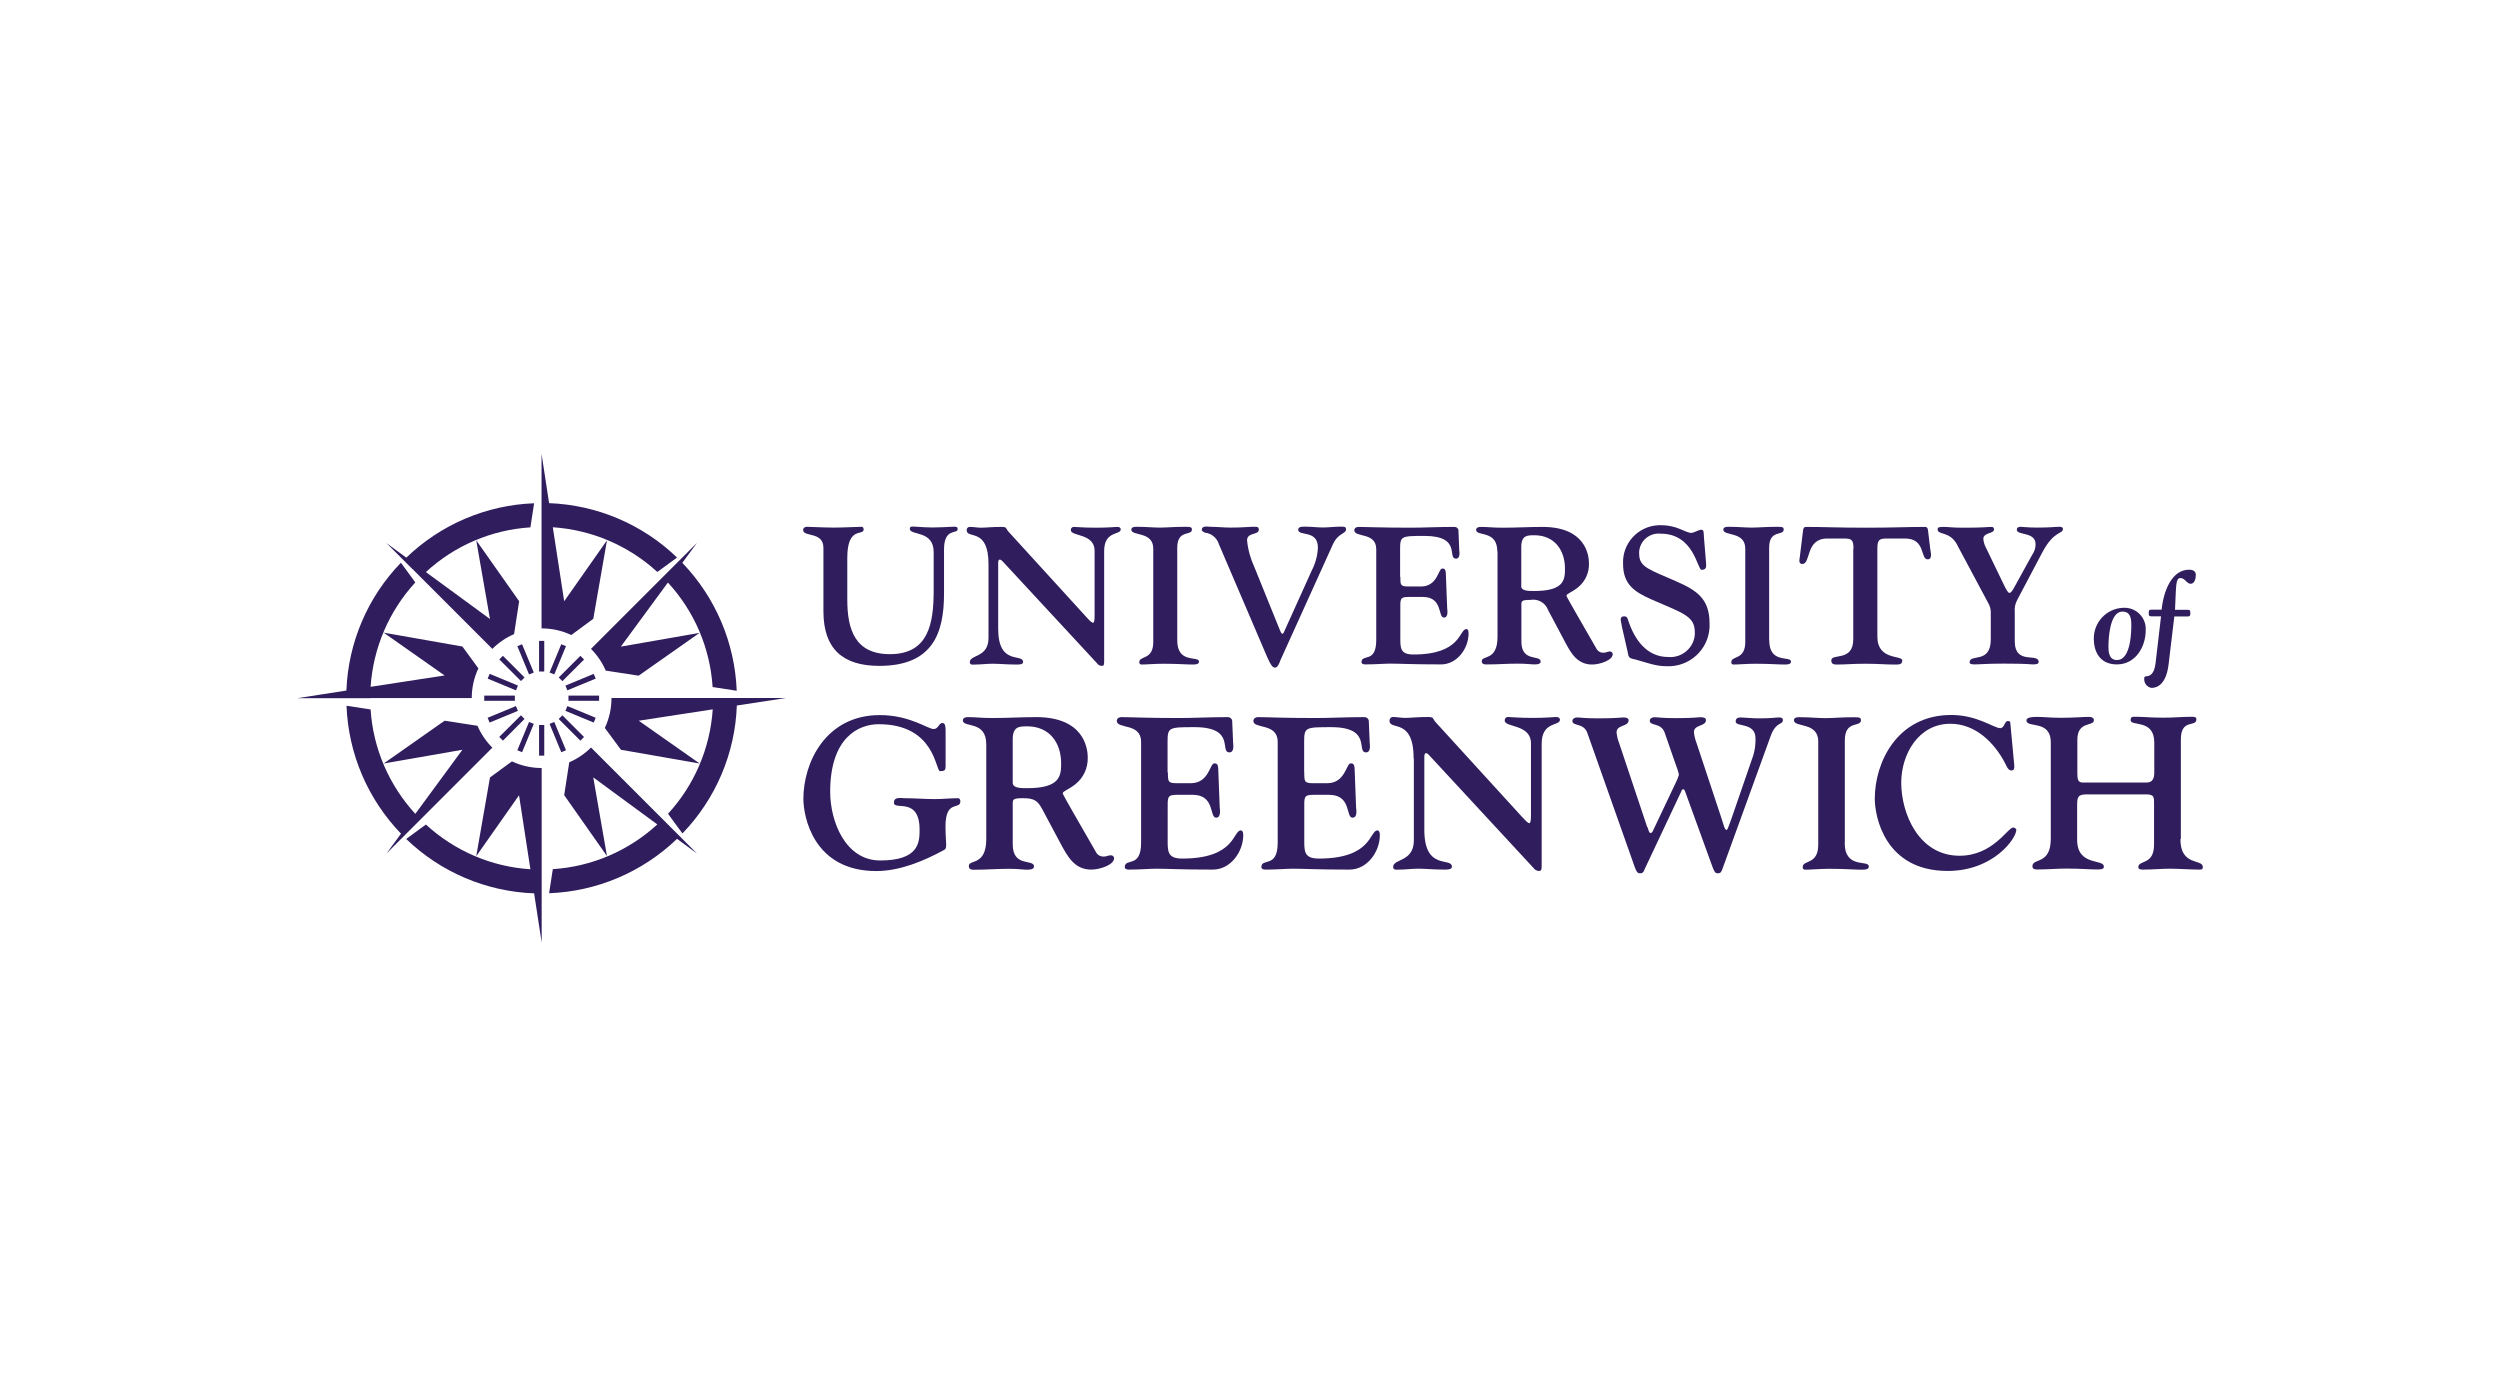 <?xml version="1.0" encoding="UTF-8"?><svg id="Layer_2" xmlns="http://www.w3.org/2000/svg" viewBox="0 0 222 124"><g id="Logos"><g id="greenwich"><rect width="222" height="124" style="fill:#fff;"/><g id="Layer_2-2"><g id="Layer_1-2"><path d="M83.96,68.14c0,.25-.11.34-.48.34-.42,0-.42-4.17-5.45-4.17-1.78,0-4.31,1.17-4.31,6,0,2.62,1.34,6.1,4.44,6.1,3.44,0,3.5-1.61,3.5-2.72,0-2.98-2.28-1.68-2.28-2.41,0-.55.61-.4.94-.4.9,0,1.78.08,2.68.08.71,0,1.38-.08,2.07-.08.1,0,.21.08.21.27,0,.82-1.32-.21-1.32,2.24,0,.78.06,1.32.06,1.59,0,.31-.02.4-.19.5-1.82.99-3.94,1.87-6.02,1.87-5.61,0-6.47-4.89-6.47-6.41,0-3.21,1.97-7.44,6.79-7.44,2.66,0,4.27,1.24,4.78,1.24.42,0,.46-.54.77-.54.29,0,.29.42.29.73v3.19Z" style="fill:#2f1d5d;"/><path d="M89.93,69.51c0,.48.71.48,1.28.48,2.91,0,3.02-1.07,3.02-2.2,0-1.87-1.07-3.29-3-3.29-.71,0-1.3,0-1.3,1.15v3.86ZM87.58,66.09c0-2.14-2.08-1.44-2.08-2.12,0-.19.19-.29.42-.29.88,0,1.03.08,2.24.08,1.28,0,2.58-.08,3.86-.08,4.19,0,4.57,2.7,4.57,3.58.03.93-.38,1.82-1.11,2.39-.55.44-1.11.61-1.11.8,0,.12,1.62,2.89,3,5.3.15.22.42.34.69.31.19,0,.38-.11.58-.11.15-.01.27.1.29.24,0,0,0,.02,0,.02,0,.59-1.26,1.01-2.03,1.01-1.51,0-2.12-1.21-2.72-2.31l-1.61-3.02c-.44-.84-.79-1.01-1.74-1.01-1.01,0-.9.13-.9.8v3.31c0,2.05,1.89,1.26,1.89,1.95,0,.17-.16.29-.59.29-.33,0-.84-.08-1.64-.08-1.03,0-1.99.08-2.95.08-.21,0-.61.06-.61-.33,0-.61,1.55.02,1.55-2.39v-8.41Z" style="fill:#2f1d5d;"/><path d="M103.71,68.59c0,.82,0,.96.82.96h1.2c1.64,0,1.7-1.76,2.09-1.76.13,0,.34-.04.36.48l.13,3.4c.02.25.13.94-.32.94-.61,0-.08-2.03-2.07-2.03h-1.42c-.88,0-.81.23-.81,1.34v2.45c0,1.19-.08,1.87,1.3,1.87,4.74,0,4.48-2.5,5.2-2.5.08,0,.21.06.21.42,0,1.49-1.13,3.06-2.7,3.06-2.91,0-4.06-.08-5.01-.08-.59,0-1.4.08-2.45.08-.25,0-.36-.1-.36-.21,0-.88,1.45.15,1.45-2.18v-8.95c0-1.72-2.16-1.11-2.16-1.87,0-.17.15-.33.42-.33.79,0,2.16.08,5.09.08,1.36,0,2.68-.08,4.36-.08.2,0,.37.15.38.35,0,0,0,0,0,.01l.08,1.89c.02.25.11.88-.33.88-.9,0,.59-2.24-3.1-2.24-2.31,0-2.39.02-2.39,1.34v2.68Z" style="fill:#2f1d5d;"/><path d="M115.82,68.59c0,.82,0,.96.82.96h1.2c1.64,0,1.7-1.76,2.09-1.76.13,0,.34-.04.36.48l.13,3.4c.02.25.14.94-.32.94-.61,0-.07-2.03-2.07-2.03h-1.41c-.88,0-.8.23-.8,1.34v2.45c0,1.19-.08,1.87,1.3,1.87,4.74,0,4.48-2.5,5.2-2.5.08,0,.21.06.21.42,0,1.49-1.13,3.06-2.7,3.06-2.91,0-4.05-.08-5.01-.08-.59,0-1.4.08-2.45.08-.25,0-.36-.1-.36-.21,0-.88,1.45.15,1.45-2.18v-8.95c0-1.72-2.16-1.11-2.16-1.87,0-.17.16-.33.42-.33.78,0,2.16.08,5.09.08,1.35,0,2.68-.08,4.36-.08.2,0,.37.15.38.35,0,0,0,0,0,.01l.08,1.89c.02.25.11.88-.33.88-.9,0,.59-2.24-3.1-2.24-2.32,0-2.39.02-2.39,1.34v2.68Z" style="fill:#2f1d5d;"/><path d="M125.53,67.35c0-3.67-2.14-2.43-2.14-3.35-.01-.17.11-.31.27-.33.02,0,.04,0,.05,0,.36,0,.71.08,1.07.08.5,0,.99-.08,2.01-.08.61,0,.38.14.73.5l7.69,8.43c.25.27.48.5.59.5s.15-.23.15-.71v-6.37c0-1.74-2.33-1.4-2.33-2.03-.02-.16.1-.31.26-.32.02,0,.03,0,.05,0,.31,0,.86.08,2.18.08,1.21,0,1.87-.08,2.05-.08.36,0,.36.19.36.25,0,.57-1.62.12-1.62,2.12v10.73c0,.42,0,.57-.23.57-.2,0-.39-.1-.5-.27l-9.2-9.94c-.13-.16-.25-.25-.34-.25-.11,0-.15.14-.15.31v6.51c0,3.67,2.45,2.37,2.45,3.27,0,.27-.48.25-.72.25-.94,0-1.59-.08-2.26-.08-.61,0-1.13.08-1.65.08-.21,0-.59.09-.59-.23,0-.76,1.84-.42,1.84-2.37v-7.27Z" style="fill:#2f1d5d;"/><path d="M146.29,73.43c.1.29.15.54.27.54s.17-.09.21-.17l2.01-4.24c.13-.24.23-.5.31-.76-.07-.33-.18-.66-.31-.98l-.96-2.77c-.32-.9-1.32-.56-1.32-1.05,0-.23.27-.31.4-.31.31,0,.69.08,1.87.08,1.68,0,1.97-.08,2.28-.08.17,0,.44.04.44.25,0,.59-1.07.38-1.07,1.07.03.33.11.65.23.96l2.22,6.7c.18.54.27,1.03.46,1.03.07,0,.19-.36.42-.99l1.95-5.66c.14-.48.2-.98.19-1.47,0-1.47-1.76-.99-1.76-1.51,0-.23.1-.36.48-.36.21,0,.96.08,1.57.08,1.26,0,1.42-.08,1.8-.08.15,0,.34.02.34.23,0,.46-.59.1-1.07,1.38l-4.3,11.85c-.1.27-.17.38-.4.38-.25,0-.32-.15-.48-.57l-2.45-6.75c-.04-.1-.08-.14-.15-.14-.08,0-.14.06-.15.14l-3.27,6.94c-.1.27-.17.38-.41.38-.25,0-.32-.15-.48-.57l-4.21-11.91c-.33-.9-1.32-.56-1.32-1.05,0-.23.27-.31.4-.31.31,0,.69.08,1.87.08,1.68,0,1.97-.08,2.28-.08.17,0,.44.04.44.25,0,.59-1.07.38-1.07,1.07.03.33.11.65.23.96l2.5,7.48Z" style="fill:#2f1d5d;"/><path d="M163.81,74.85c0,2.35,2.14,1.47,2.14,2.09,0,.21-.17.29-.61.29-.71,0-1.42-.08-2.91-.08-.82,0-1.64.08-2.14.08-.11,0-.21-.08-.21-.2,0-.01,0-.02,0-.03,0-.67,1.38-.17,1.38-1.99v-9.18c0-1.74-2.16-1.21-2.16-1.87,0-.33.48-.27.65-.27.75,0,1.49.08,2.16.08s1.38-.08,2.47-.08c.58,0,.67.04.67.27,0,.65-1.43-.04-1.43,1.78v9.12Z" style="fill:#2f1d5d;"/><path d="M178.85,67.79c.02.19.1.63-.23.63-.31,0-.44-.4-.57-.65-.96-1.84-2.64-3.5-4.86-3.5-2.81,0-4.36,2.68-4.36,5.24,0,2.7,1.53,6.48,5.18,6.48,2.97,0,4.27-2.51,4.77-2.51.09,0,.27.1.27.21,0,.76-2.03,3.65-6.1,3.65-5.61,0-6.47-4.89-6.47-6.41,0-3.21,1.97-7.44,6.79-7.44,2.32,0,3.79,1.17,4.36,1.17.36,0,.38-.63.65-.63.1,0,.23.02.23.11l.34,3.63Z" style="fill:#2f1d5d;"/><path d="M193.62,74.52c0,2.43,1.99,1.72,1.99,2.47,0,.25-.15.23-.4.23-.63,0-1.76-.08-2.54-.08-.69,0-1.43.08-2.41.08-.27,0-.38-.08-.38-.21,0-.67,1.4-.15,1.4-2.01v-3.44c0-.81.06-1.02-.78-1.02h-5.11c-.88,0-.94.19-.94,1.03v3c0,2.37,2.37,1.68,2.37,2.37,0,.11.04.27-.57.27-.78,0-1.42-.08-2.79-.08-.81,0-1.61.08-2.56.08-.23,0-.42-.04-.42-.29,0-.76,1.63-.08,1.63-2.45v-8.53c0-2.08-2.16-1.24-2.16-1.97,0-.29.57-.31.94-.31.57,0,1.15.08,2.14.08,1.15,0,1.91-.08,2.47-.08.27,0,.44.1.44.29,0,.59-1.47.04-1.47,1.74v3.04c0,.51.08.76.48.76h5.68c.55,0,.67-.44.67-.86v-2.7c0-2.1-2.1-1.41-2.1-1.97,0-.34.17-.31.44-.31.78,0,1.28.08,2.47.08,1,0,1.7-.08,2.53-.08.32,0,.4.06.4.23,0,.73-1.38-.1-1.38,1.78v8.83Z" style="fill:#2f1d5d;"/><path d="M83.83,52.71c0,3.5-.99,6.42-5.75,6.42-3.23,0-4.96-1.5-4.96-4.85v-5.63c0-1.48-1.8-.93-1.8-1.59,0-.23.22-.28.36-.28.22,0,1.52.07,2.38.07s2.11-.07,2.44-.07c.16,0,.19.14.19.24,0,.59-1.45-.33-1.45,2.5v3.74c0,2.64.69,4.83,3.78,4.83,3.44,0,3.89-2.73,3.89-5.64v-3.42c0-1.98-2.12-1.45-2.12-2.07,0-.28.29-.19.52-.19.5.03.97.07,1.45.07.57,0,1.1-.03,1.97-.07.21,0,.31.03.31.22,0,.47-1.21-.16-1.21,1.8v3.9Z" style="fill:#2f1d5d;"/><path d="M87.78,50.1c0-3.31-1.94-2.19-1.94-3.02-.01-.15.1-.28.25-.29.02,0,.03,0,.05,0,.33,0,.64.07.97.07.45,0,.9-.07,1.81-.07.55,0,.35.12.66.45l6.94,7.61c.22.25.43.45.54.45s.14-.21.14-.64v-5.75c0-1.57-2.11-1.26-2.11-1.83-.02-.14.09-.27.23-.29.02,0,.03,0,.05,0,.27,0,.78.07,1.97.07,1.09,0,1.69-.07,1.85-.07.33,0,.33.17.33.22,0,.52-1.47.1-1.47,1.92v9.68c0,.38,0,.52-.2.52-.18,0-.35-.09-.45-.25l-8.31-8.97c-.12-.14-.23-.22-.31-.22-.1,0-.14.12-.14.28v5.87c0,3.31,2.21,2.14,2.21,2.95,0,.25-.43.22-.66.22-.84,0-1.43-.07-2.04-.07-.55,0-1.02.07-1.49.07-.19,0-.54.09-.54-.21,0-.69,1.66-.38,1.66-2.14v-6.56Z" style="fill:#2f1d5d;"/><path d="M104.54,56.87c0,2.12,1.93,1.33,1.93,1.88,0,.19-.16.26-.55.26-.64,0-1.28-.07-2.63-.07-.74,0-1.48.07-1.93.07-.1,0-.19-.08-.19-.18,0,0,0-.02,0-.03,0-.6,1.24-.16,1.24-1.79v-8.29c0-1.57-1.95-1.09-1.95-1.69,0-.29.43-.25.59-.25.68,0,1.35.07,1.95.07s1.24-.07,2.23-.07c.52,0,.61.03.61.25,0,.58-1.3-.04-1.3,1.6v8.24Z" style="fill:#2f1d5d;"/><path d="M113.67,58.73c-.19.45-.28.55-.47.55-.17,0-.34-.17-.66-.9l-4.3-10.05c-.17-.56-.66-.97-1.24-1.03-.05-.02-.28-.12-.28-.25,0-.41.54-.27.8-.27.57,0,1.16.07,1.74.07,1.1,0,1.6-.07,1.88-.07.55,0,.64-.02.64.27,0,.47-1.04.21-1.04.93.08.83.3,1.63.65,2.38l2.25,5.56c.05.12.14.36.24.36s.17-.25.23-.36l2.37-5.25c.33-.63.52-1.33.55-2.04,0-1.62-1.75-.98-1.75-1.59,0-.33.5-.27.71-.27.5,0,.98.07,1.49.07s.97-.07,1.45-.07c.36,0,.6-.05.6.24,0,.4-.71.31-1.17,1.33l-4.7,10.38Z" style="fill:#2f1d5d;"/><path d="M124.35,51.22c0,.74,0,.86.74.86h1.09c1.49,0,1.54-1.59,1.88-1.59.12,0,.31-.04.33.43l.12,3.07c.02.22.12.85-.29.85-.55,0-.07-1.83-1.87-1.83h-1.28c-.79,0-.72.21-.72,1.21v2.21c0,1.07-.07,1.69,1.17,1.69,4.28,0,4.04-2.26,4.7-2.26.07,0,.19.05.19.38,0,1.35-1.02,2.76-2.44,2.76-2.62,0-3.66-.07-4.53-.07-.53,0-1.26.07-2.21.07-.22,0-.33-.09-.33-.19,0-.79,1.31.14,1.31-1.97v-8.07c0-1.55-1.95-1-1.95-1.69,0-.16.14-.29.38-.29.71,0,1.95.07,4.59.07,1.23,0,2.42-.07,3.94-.07.18,0,.34.14.34.32,0,0,0,0,0,0l.07,1.71c.02.22.1.79-.29.79-.81,0,.54-2.02-2.8-2.02-2.09,0-2.16.02-2.16,1.21v2.41Z" style="fill:#2f1d5d;"/><path d="M135.08,52.05c0,.43.64.43,1.16.43,2.63,0,2.73-.97,2.73-1.98,0-1.69-.97-2.97-2.71-2.97-.64,0-1.17,0-1.17,1.04v3.49ZM132.96,48.96c0-1.93-1.88-1.29-1.88-1.91,0-.17.17-.26.38-.26.79,0,.93.07,2.02.07,1.16,0,2.33-.07,3.49-.07,3.78,0,4.13,2.44,4.13,3.23.03.84-.34,1.64-1,2.16-.5.4-1,.55-1,.72,0,.1,1.47,2.61,2.71,4.78.14.2.38.31.62.28.17,0,.35-.11.52-.11.13,0,.25.09.26.22,0,0,0,.01,0,.02,0,.54-1.14.92-1.83.92-1.36,0-1.92-1.09-2.45-2.09l-1.45-2.73c-.23-.65-.89-1.04-1.57-.92-.92,0-.81.12-.81.72v2.99c0,1.85,1.71,1.14,1.71,1.76,0,.16-.14.26-.53.26-.3,0-.76-.07-1.49-.07-.93,0-1.8.07-2.66.07-.19,0-.55.05-.55-.29,0-.55,1.4.02,1.4-2.16v-7.6Z" style="fill:#2f1d5d;"/><path d="M144,55.47c-.05-.25-.23-.74.21-.74.28,0,.31.16.38.38.55,1.66,1.62,3.23,3.54,3.23,1.2.11,2.27-.78,2.37-1.98,0-.07,0-.15,0-.22,0-1.47-1.09-1.69-3.87-2.92-1.49-.66-2.5-1.33-2.5-3.14-.09-1.81,1.31-3.35,3.12-3.44.09,0,.19,0,.28,0,1.42,0,2.14.68,2.66.68.23,0,.65-.28.88-.28.26,0,.21.26.24.66l.19,2.31c.04.38-.02.59-.4.59s-.66-3.21-3.63-3.21c-.95-.1-1.8.58-1.91,1.54,0,.09-.01.18,0,.28,0,1.16.95,1.38,3.26,2.4,1.85.81,2.99,1.55,2.99,3.75.09,2.01-1.47,3.71-3.49,3.8-.12,0-.24,0-.36,0-1.05,0-1.93-.41-2.93-.64-.43-.1-.42-.24-.5-.66l-.54-2.37Z" style="fill:#2f1d5d;"/><path d="M157.11,56.87c0,2.12,1.93,1.33,1.93,1.88,0,.19-.16.26-.55.26-.64,0-1.28-.07-2.63-.07-.74,0-1.49.07-1.93.07-.1,0-.19-.07-.19-.18,0-.01,0-.02,0-.03,0-.6,1.24-.16,1.24-1.79v-8.29c0-1.57-1.95-1.09-1.95-1.69,0-.29.43-.25.58-.25.68,0,1.35.07,1.95.07s1.24-.07,2.23-.07c.52,0,.6.03.6.25,0,.58-1.29-.04-1.29,1.6v8.24Z" style="fill:#2f1d5d;"/><path d="M164.59,48.74c0-.83-.17-.92-.88-.92h-1.45c-1.95,0-1.44,2.26-2.21,2.26-.36,0-.26-.38-.23-.6l.28-2.28c.02-.17.02-.41.28-.41,1.6,0,2.76.07,5.28.07s3.68-.07,5.28-.07c.26,0,.26.25.28.41l.19,1.59c.03.21.22.88-.23.88-.69,0-.14-1.92-2.12-1.85h-1.47c-.71,0-.88.09-.88.92v7.8c0,2.12,2.21,1.62,2.21,2.11,0,.41-.35.36-.85.36-.69,0-1.26-.07-2.42-.07s-1.73.07-2.42.07c-.31,0-.61.02-.61-.36,0-.68,1.95.16,1.95-1.9v-8.01Z" style="fill:#2f1d5d;"/><path d="M173.79,48.36c-.68-1.24-1.73-.81-1.73-1.36,0-.21.21-.21.61-.21.31,0,.72.07,1.59.07.72,0,1.47,0,2.52-.07.25-.02.29.12.29.22,0,.4-.95.26-.95.84.02.28.1.55.24.8l1.55,3.21c.28.57.4.79.54.79.1,0,.22-.14.43-.52l1.57-2.85c.2-.28.31-.61.31-.95,0-1.14-1.67-.76-1.67-1.29,0-.17.12-.26.33-.26.22,0,.58.07,1.48.07,1.31,0,1.5-.07,1.98-.07.23,0,.31.07.31.19,0,.47-.78.12-1.8,2.02l-2.26,4.28c-.18.33-.26.71-.22,1.09v2.57c0,2.18,2.12.99,2.12,1.86,0,.19-.26.21-.55.21-.14,0-.41-.07-2.57-.07-1.55,0-2.05.07-2.54.07-.28,0-.47-.03-.47-.19,0-.78,1.88.17,1.88-2.02v-2.25c.03-.38-.07-.77-.28-1.09l-2.73-5.11Z" style="fill:#2f1d5d;"/><path d="M187.99,58.61c1.28,0,1.27-2.71,1.27-3.12,0-.57-.07-1.18-.79-1.18-1.12,0-1.24,2.34-1.24,3.12,0,.41.03,1.18.75,1.18M190.54,55.96c0,1.48-.9,3.04-2.56,3.04s-2.05-1.35-2.05-2.23c-.04-1.5,1.13-2.75,2.63-2.8,1.04-.05,1.93.75,1.98,1.79,0,.07,0,.13,0,.2" style="fill:#2f1d5d;"/><path d="M194.27,54.15c.23,0,.23.09.23.3,0,.17,0,.29-.23.29h-1.19l-.51,4.26c-.26,2.2-1.43,2.08-1.55,2.08-.4-.08-.66-.46-.61-.86,0-.24.25-.11.48-.24.48-.26.51-.97.59-1.66l.42-3.59h-.86c-.23,0-.23-.11-.23-.29,0-.21,0-.3.23-.3h.91c.19-1.83.99-3.55,2.43-3.55.22,0,.61.04.61.47,0,.33-.12.78-.46.78-.35,0-.5-.51-.91-.51-.45,0-.37.77-.48,2.82h1.12Z" style="fill:#2f1d5d;"/><rect x="47.87" y="56.91" width=".46" height="2.72" style="fill:#2f1d5d;"/><polygon points="45.94 57.38 46.98 59.89 47.4 59.72 46.36 57.21 45.94 57.38" style="fill:#2f1d5d;"/><rect x="45.23" y="58" width=".45" height="2.72" transform="translate(-28.66 49.55) rotate(-45.02)" style="fill:#2f1d5d;"/><rect x="44.42" y="59.21" width=".46" height="2.72" transform="translate(-28.4 78.63) rotate(-67.49)" style="fill:#2f1d5d;"/><rect x="43" y="61.77" width="2.72" height=".46" style="fill:#2f1d5d;"/><rect x="43.29" y="63.2" width="2.72" height=".46" transform="translate(-20.85 21.87) rotate(-22.46)" style="fill:#2f1d5d;"/><polygon points="46.58 63.84 46.26 63.52 44.33 65.44 44.66 65.77 46.54 63.88 46.58 63.84" style="fill:#2f1d5d;"/><polygon points="45.96 66.57 45.94 66.62 46.36 66.8 47.4 64.28 46.98 64.11 45.96 66.57" style="fill:#2f1d5d;"/><rect x="47.87" y="64.38" width=".46" height="2.72" style="fill:#2f1d5d;"/><polygon points="48.8 64.28 49.82 66.74 49.84 66.8 50.26 66.62 49.22 64.11 48.8 64.28" style="fill:#2f1d5d;"/><rect x="50.51" y="63.28" width=".46" height="2.72" transform="translate(-30.85 54.83) rotate(-45.01)" style="fill:#2f1d5d;"/><rect x="51.32" y="62.07" width=".46" height="2.72" transform="translate(-26.78 86.77) rotate(-67.49)" style="fill:#2f1d5d;"/><rect x="50.48" y="61.77" width="2.72" height=".46" style="fill:#2f1d5d;"/><polygon points="50.38 61.3 52.9 60.26 52.72 59.84 50.21 60.88 50.38 61.3" style="fill:#2f1d5d;"/><rect x="49.38" y="59.13" width="2.72" height=".46" transform="translate(-27.11 53.24) rotate(-44.98)" style="fill:#2f1d5d;"/><polygon points="50.26 57.38 49.84 57.21 48.8 59.72 49.22 59.89 50.26 57.38" style="fill:#2f1d5d;"/><path d="M43.51,69.04l-1.22,6.99,3.8-5.41,1.01,6.57c-3.46-.22-6.73-1.63-9.28-3.97l-.47.34-1.28.94c3.06,2.95,7.1,4.67,11.36,4.83l.67,4.37v-15.5c-.91,0-1.81-.2-2.64-.59l-1.95,1.43ZM52.48,66.38h0c-.55.55-1.21,1-1.93,1.31l-.45,2.92,3.8,5.41-1.22-6.99,5.69,4.18c-2.55,2.34-5.82,3.75-9.28,3.97l-.33,2.14c4.25-.16,8.29-1.88,11.36-4.83l1.77,1.3-9.41-9.41ZM54.3,62c0,.91-.2,1.81-.59,2.64l1.43,1.94,6.99,1.22-5.41-3.8,6.57-1.01c-.23,3.45-1.63,6.73-3.97,9.27l.34.47.94,1.28c2.95-3.06,4.68-7.1,4.83-11.36l4.38-.67h-15.51ZM43.71,66.38c-.55-.55-1-1.21-1.31-1.93l-2.92-.45-5.41,3.8,6.99-1.22-4.18,5.69c-2.34-2.55-3.75-5.82-3.97-9.27l-2.14-.33c.16,4.25,1.88,8.29,4.84,11.36l-1.3,1.77,9.41-9.41ZM52.68,54.97l1.22-6.99-3.8,5.41-1.01-6.57c3.45.23,6.73,1.63,9.28,3.97l.47-.34,1.28-.94c-3.06-2.95-7.1-4.67-11.36-4.83l-.67-4.38v15.5c.91,0,1.82.2,2.64.59l1.94-1.43ZM36.61,50.51l.74.74,6.37,6.37h0c.55-.55,1.21-1,1.93-1.31l.45-2.92-3.81-5.41,1.22,6.99-5.69-4.17c2.55-2.35,5.82-3.75,9.28-3.97l.33-2.14c-4.25.16-8.29,1.88-11.35,4.83l-1.77-1.3,2.3,2.3ZM52.48,57.62c.55.55,1,1.21,1.31,1.93l2.92.45,5.41-3.8-6.99,1.22,4.18-5.69c2.35,2.55,3.75,5.82,3.97,9.28l2.14.33c-.16-4.25-1.88-8.29-4.83-11.36l1.3-1.77-9.41,9.41ZM32.88,62h-6.49l4.37-.68c.16-4.25,1.88-8.29,4.84-11.35l.94,1.28.34.47c-2.34,2.55-3.74,5.82-3.97,9.27l6.57-1.01-5.41-3.8,6.99,1.23,1.42,1.94c-.39.83-.59,1.73-.59,2.64h-9.02Z" style="fill:#2f1d5d;"/></g></g></g></g></svg>